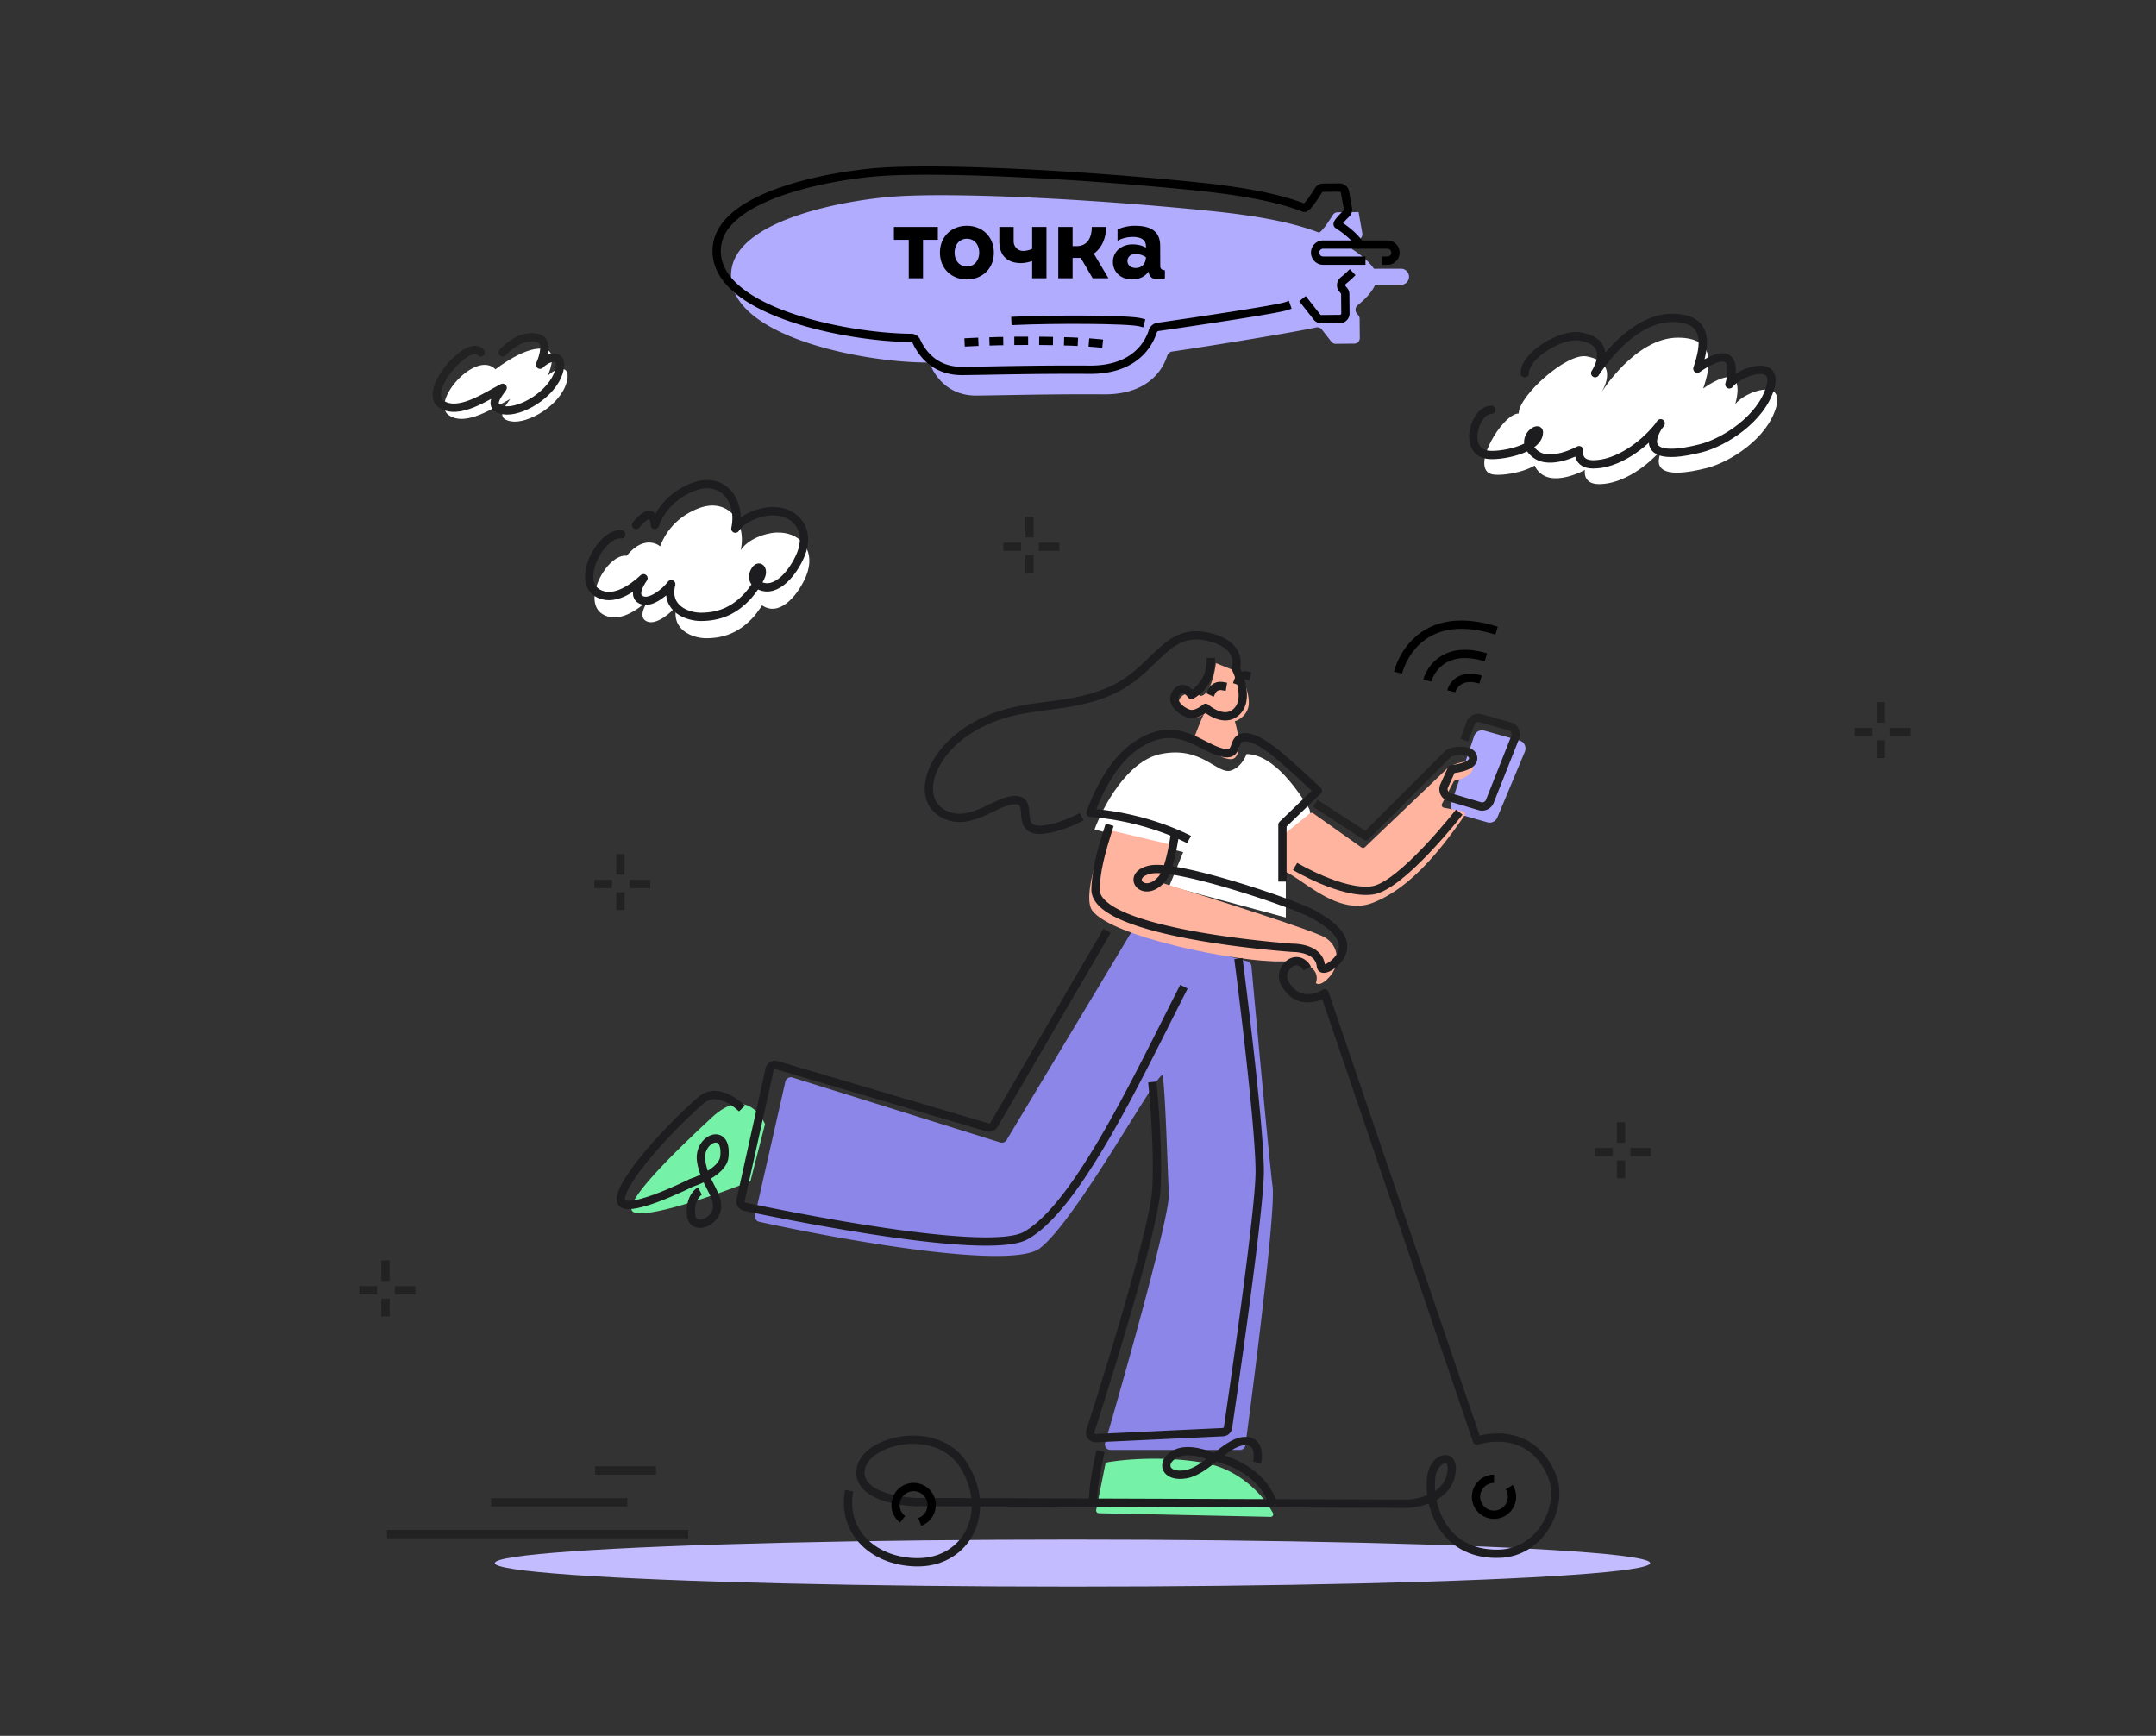 <svg xmlns="http://www.w3.org/2000/svg" width="780" height="628" fill="none"><rect width="100%" height="100%" fill="#333333" stroke="none"/><ellipse cx="388" cy="565.5" fill="#C3BDFF" rx="209" ry="8.5"/><path fill="#AEA8FF" d="m525.095 290.519 8.238-24.267a3.002 3.002 0 0 1 3.651-1.924l12.723 3.569a3.001 3.001 0 0 1 1.958 4.047l-9.969 23.83a3 3 0 0 1-3.59 1.728l-10.993-3.134a3 3 0 0 1-2.018-3.849Z"/><path fill="#76F2A8" d="M257.512 404.288c13.322-12.36 19.261 2.408 19.261 2.408l-5.296 20.706c-12.2 4.816-37.754 13.772-42.376 11.076-4.623-2.697 15.088-21.831 28.411-34.19Z"/><path fill="#fff" d="M419.82 272.814c-12.098 2.547-20.927 19.254-23.83 27.289l32.078 8.187-5.04 12.279 42.159 11.371v-28.653c2.75 0 11.035-6.521 8.249-11.047-10.082-16.373-17.872-19.426-22.455-19.426 0 0-1.466 4.457-5.499 5.913-5.041 1.819-10.54-9.097-25.662-5.913Z"/><path fill="#8B86E7" d="m364.166 412.442 44.653-74.398a2 2 0 0 1 2.227-.904l40.225 10.653a1.979 1.979 0 0 1 1.479 1.735c2.183 24.039 6.579 71.534 7.657 79.761 1.077 8.221-5.969 64.707-9.841 93.556a1.979 1.979 0 0 1-1.979 1.713h-46.855a2 2 0 0 1-1.922-2.559c8.289-28.473 23.414-82.546 23.058-89.975-.457-9.572-1.373-39.657-2.288-42.848-.916-3.191-31.13 52.421-44.406 62.449-10.397 7.854-70.777-2.873-101.517-9.6a1.977 1.977 0 0 1-1.497-2.387l10.978-48.35a2 2 0 0 1 2.547-1.466l75.17 23.499a1.999 1.999 0 0 0 2.311-.879Z"/><path fill="#FFB4A0" d="M395.19 329.484c-3.46-4.555 1.827-21.078 5.482-29.326l23.302 5.499-3.655 13.746c17.818 5.499 54.552 17.138 58.938 19.704 5.482 3.207 5.482 10.081 1.827 14.205-2.924 3.299-4.569 2.902-5.025 2.291 1.066-2.749.091-8.156-12.336-7.79-15.534.458-61.223-8.706-68.533-18.329Z"/><path fill="#76F2A8" d="m396.583 546.258 3.289-16.447a.98.98 0 0 1 .787-.779c5.931-1.051 20.101-2.341 34.525.121 13.801 2.356 22.203 12.385 25.348 18.239.347.645-.148 1.389-.88 1.374l-62.11-1.312a1 1 0 0 1-.959-1.196Z"/><path fill="#FFB4A0" d="m492.535 306.579-17.441-12.337a1.003 1.003 0 0 0-1.207.039l-8.635 6.991a.998.998 0 0 0-.371.777v12.587c0 .391.227.743.576.921 7.089 3.596 19.018 15.618 30.949 11.144 14.097-5.287 25.504-20.202 33.402-31.638a.996.996 0 0 0-.637-1.544l-6.769-1.289a1.001 1.001 0 0 1-.699-1.447l4.16-7.941c.151-.288.432-.482.751-.54 2.391-.433 6.343-1.885 6.343-4.945 0-3.236-5.599-1.432-8.536-.068a.978.978 0 0 0-.262.18l-30.355 29.016a1 1 0 0 1-1.269.094ZM439.888 239.904l9.137 3.655c.914 2.437 3.107 7.767 2.742 11.422-.366 3.655-3.655 5.635-5.026 5.939 1.066 3.503 2.559 11.057 0 13.25-2.559 2.193-11.117-3.655-15.077-6.853.914-1.219 1.784-4.752 3.977-9.138-2.742 3.198-8.089 0-9.003-3.198-1.08-3.779 4.569-5.483 7.767-3.198 3.29-.366 5.026-8.072 5.483-11.879Z"/><path stroke="#1D1D1F" stroke-linejoin="round" stroke-width="3" d="M438.06 238.023c.408 9.831-7.045 13.398-7.045 13.398s-2.885-4.26-5.412-.811c-2.348 3.204 1.251 6.382 4.195 7.481 2.944 1.09 6.364-2.02 6.364-2.02s5.914 5.258 10.449 2.045c6.5-4.607.452-16.385.452-16.385s2.994-7.969-9.233-11.173c-16.439-4.311-19.289 12.232-36.553 19.587-17.264 7.354-31.839 3.094-48.737 12.68-16.413 9.315-21.492 26.265-11.086 31.683 10.414 5.427 20.607-6.932 27.346-4.801 4.969 1.572-2.552 13.085 11.461 9.975 3.421-.761 7.624-2.342 11.087-4.219"/><path stroke="#1D1D1F" stroke-linejoin="round" stroke-width="3" d="M463.967 318.945v-20.56l12.793-12.336c-10.508-9.595-20.103-19.318-26.235-19.318-5.483 0-1.595 7.377-8.62 5.49-7.024-1.896-13.914-9.315-24.4-5.798-10.817 3.636-18.038 14.281-22.984 27.637 20.651 1.484 35.651 9.667 35.651 9.667"/><path stroke="#1D1D1F" stroke-linejoin="round" stroke-width="3" d="M401.455 298.385c-2.616 8.383-4.883 15.565-5.104 23.292-.467 16.323 71.358 21.239 71.358 21.239s9.503-.205 10.157 6.551c.263 2.744 5.647-.673 7.244-3.91 1.596-3.237 1.91-8.485-10.505-15.062-7.465-3.953-48.43-17.738-58.179-15.94-9.749 1.797-2.87 11.186 3.864 3.501 3.235-3.697 4.849-16.962 4.849-16.962M400.523 336.763l-40.934 70.194a2.002 2.002 0 0 1-2.294.911l-76.329-22.524a2 2 0 0 0-2.518 1.486l-10.506 47.358c-.24 1.081.41 2.142 1.492 2.372 12.998 2.759 87.775 18.166 101.638 10.459 18.873-10.488 41.034-58.343 57.259-90.048M448.033 346.815s7.566 58.059 7.71 76.714c.108 13.963-9.813 81.705-11.474 92.947-.14.945-.922 1.614-1.876 1.659l-45.895 2.159c-1.397.066-2.442-1.249-2.014-2.581 4.307-13.415 23.06-72.547 23.881-87.611.878-16.156-1.493-38.655-1.493-38.655"/><path stroke="#1D1D1F" stroke-linejoin="round" stroke-width="3" d="M307.216 539.297c-2.892 15.487 9.675 26.167 25.355 25.903 16.857-.281 26.711-17.755 16.171-34.955-9.591-15.65-36.235-9.334-37.405 1.611-1.17 10.944 19.767 11.558 19.767 11.558l178.263.622s13.177-.495 15.518-10.186c2.094-8.677-5.8-7.058-6.979-.222-1.611 9.376 3.163 28.964 24.328 28.503 15.748-.34 23.625-17.874 19.199-28.332-8.175-19.289-27.085-12.589-27.085-12.589l-55.119-161.813s-9.285 5.958-14.56-3.972c-1.772-3.333 1.366-8.337 5.063-7.629 1.424.273 2.586 1.347 3.188 2.608M268.421 401.042s-8.419-8.507-14.727-3.067c-10.335 8.914-28.298 28.012-29.115 35.612-.809 7.6 25.573-5.677 25.573-5.677s11.271-3.525 11.91-9.371c1.217-11.227-9.611-6.583-8.411 1.491 1.2 8.067 6.572 12.269 5.704 17.37-.869 5.101-9.041 8.134-9.39 1.745-.349-6.38 3.243-8.261 3.243-8.261"/><path stroke="#1D1D1F" stroke-linejoin="round" stroke-width="3" d="M454.787 529.116s1.997-8.381-4.938-7.737c-6.503.601-13.403 10.707-20.814 11.978-7.41 1.271-9.339-4.044-4.271-7.118 5.067-3.082 13.308.618 13.308.618s16.914 2.456 22.24 16.417M398.176 524.999s-2.428 9.579-2.741 17.362"/><path stroke="#222" stroke-linejoin="round" stroke-width="3" d="m475.846 290.618 18.276 11.879 29.697-29.698c1.371-1.37 8.803-2.222 9.138 1.371.319 3.417-7.767 4.112-7.767 4.112l-2.704 6.009a3 3 0 0 0 1.881 4.106l10.985 3.266a3 3 0 0 0 3.643-1.769l9.178-23.129a3 3 0 0 0-1.985-3.997l-10.569-2.936a3 3 0 0 0-3.617 1.854l-2.243 6.088"/><path stroke="#222" stroke-linejoin="round" stroke-width="3" d="M468.536 313.462s16.902 10.111 27.87 8.681c10.509-1.371 31.525-28.327 31.525-28.327"/><path stroke="#1D1D1F" stroke-linecap="square" stroke-linejoin="round" stroke-width="3" d="M438.366 250.077s1.101-2.33 3.853-1.864M447.997 246.225s.826-2.331 2.89-1.865"/><path stroke="#222" stroke-width="3" d="M249 555H140m86.94-11.5h-49.309m59.69-11.5h-22.059"/><path stroke="#000" stroke-width="3" d="M525.044 250.077s1.673-6.846 10.594-4.213M516.377 246.225s3.345-13.691 21.188-8.426M505.783 243.336s5.626-24.645 35.634-15.166M540.5 535a6.5 6.5 0 1 0 5.5 3.034M332.75 550.598a6.5 6.5 0 1 0-4.5-12.196 6.5 6.5 0 0 0-1.71 11.253"/><path fill="#fff" d="M549.427 149.6c0-6.416 17.311-21.934 24.5-20.676 12.84 2.245 5.284 13.248 5.284 13.248s12.327-20.013 27.823-20.013c13.538 0 12.084 9.749 9.155 18.386 0 0 6.315-4.619 9.695-4.054 3.954.665 2.664 7.115 1.886 9.728 3.527-4.588 17.843-9.609 14.812 1.092-3.239 11.384-16.698 19.902-25.192 22.038-30.865 7.761-9.814-14.708-15.458-7.706-5.361 6.661-14.718 13.515-23.42 13.515-6.155 0-5.117-5.139-5.117-5.139s-10.395 5.776-15.885 1.352c-6.386-5.126 1.346-10.417 1.346-7.842 0 6.275-14.45 8.911-18.842 8.109-8.7-1.591 3.457-22.038 9.413-22.038Z"/><path stroke="#1D1D1F" stroke-linecap="round" stroke-linejoin="round" stroke-width="3" d="M551.622 135.013c0-6.416 13.006-14.505 20.195-13.248 12.841 2.246 5.284 13.248 5.284 13.248S589.428 115 604.924 115c13.538 0 12.084 9.75 9.155 18.387 0 0 6.316-4.619 9.695-4.055 3.954.666 2.664 7.116 1.886 9.728 3.527-4.588 17.843-9.609 14.812 1.092-3.239 11.384-16.698 19.902-25.192 22.038-30.865 7.761-9.814-14.708-15.458-7.706-5.361 6.661-14.718 13.515-23.42 13.515-6.154 0-5.117-5.138-5.117-5.138s-10.395 5.776-15.885 1.351c-6.386-5.125 1.346-10.417 1.346-7.842 0 6.275-14.449 8.911-18.842 8.109-8.7-1.591-4.336-16.225 1.619-16.225"/><path fill="#fff" d="M226.698 201.057c-7.115-.752-16.324 16.269-8.823 21.06 5.652 3.615 12.65-1.283 16.86-5.187-1.428 2.021-4.233 6.808-.299 8.033 3.267 1.022 8.45-3.288 10.336-5.871-2.258 9.029 6.04 11.813 10.73 11.813 7.29 0 12.602-2.721 17.196-7.816.955-1.058 3.908-4.951 4.69-7.296.785-2.355-1.146-4.204-2.606-1.042-1.563 3.387 1.735 5.269 4.169 5.472 6.253.521 11.864-8.696 13.288-13.549 2.444-8.341-3.241-14.301-11.311-14.001-4.4.162-10.372 2.502-12.952 6.334 2.237-10.235-4.658-18.91-14.82-15.262-6.922 2.485-11.933 7.497-14.33 13.903 0 0-5.354-4.762-12.128 3.409Z"/><path stroke="#1D1D1F" stroke-linecap="round" stroke-linejoin="round" stroke-width="3" d="M224.763 193.318c-7.115-.752-16.324 16.269-8.823 21.06 5.652 3.615 12.65-1.283 16.86-5.187-1.428 2.021-4.233 6.808-.298 8.033 3.266 1.022 8.45-3.288 10.335-5.872-2.258 9.03 6.04 11.814 10.73 11.814 7.29 0 12.602-2.722 17.196-7.817.956-1.057 3.908-4.95 4.69-7.295.785-2.355-1.146-4.204-2.605-1.042-1.564 3.387 1.734 5.268 4.168 5.471 6.254.521 11.864-8.695 13.289-13.549 2.443-8.34-3.241-14.3-11.311-14-4.401.162-10.373 2.502-12.953 6.334 2.237-10.235-4.658-18.91-14.819-15.262-6.923 2.485-11.934 7.497-14.331 13.903 0 0 0-8.171-6.774 0"/><path fill="#fff" d="M179.264 133.608c-7.2-7.187-23.732 11.876-16.901 16.604 6.224 4.299 16.438-2.869 22.241-5.872-1.816 2.621-5.647 7.088.292 8.103 6.025 1.031 17.675-5.661 20.083-14.055.291-1.024 1.029-4.114-.928-4.78-1.929-.656-4.574.982-5.929 2.38 0 0 3.87-8.165-.572-9.567-6.629-2.091-18.286 7.187-18.286 7.187Z"/><path stroke="#222" stroke-linecap="round" stroke-linejoin="round" stroke-width="3" d="M173.941 127.512c-4.366-5.315-21.158 13.931-14.327 18.659 6.224 4.298 16.438-2.869 22.241-5.872-1.817 2.62-5.647 7.087.291 8.103 6.026 1.031 17.676-5.662 20.084-14.056.291-1.024 1.028-4.114-.928-4.78-1.93-.656-4.574.982-5.929 2.38 0 0 3.87-8.165-.572-9.566-6.629-2.091-12.946 5.132-12.946 5.132"/><path stroke="#222" stroke-width="3" d="M224.454 309v7.428m0 12.831v-6.415M235.259 319.805h-7.428m-12.831 0h6.415M586.454 406v7.428m0 12.831v-6.415M597.259 416.805h-7.428m-12.831 0h6.415M139.454 456v7.428m0 12.831v-6.415M150.259 466.805h-7.428m-12.831 0h6.415M680.454 254v7.428m0 12.831v-6.415M691.259 264.805h-7.428m-12.831 0h6.415M372.454 187v7.428m0 12.831v-6.415M383.259 197.805h-7.428m-12.831 0h6.415"/><path fill="#B2ACFF" fill-rule="evenodd" d="m478.231 119.245 3.428 4.367a2 2 0 0 0 1.592.765l6.721-.066a2 2 0 0 0 1.98-2.019l-.068-6.981a1.996 1.996 0 0 0-.476-1.276l-.527-.621c-.776-.913-.581-2.298.358-3.042 2.301-1.824 5.056-4.541 6.26-7.337h9.345a2.911 2.911 0 1 0 0-5.823h-9.805c-1.314-2.016-3.884-4.502-7.827-7.056-.548-.355 1.766-2.712 3.043-3.947a2.052 2.052 0 0 0 .603-1.831l-1.35-7.642-7.611.074a2.042 2.042 0 0 0-1.71.97c-1.276 2.051-4.264 6.657-5.167 6.309-9.541-3.688-22.586-6.097-39.385-7.798-43.721-4.427-92.275-6.733-114.099-5.196-16.004 1.126-56.704 7.833-58.946 26.781-2.752 23.267 46.4 33.114 70.274 33.275.845.006 1.577.531 1.925 1.301 2.046 4.525 6.867 10.758 16.568 10.663 3.151-.031 6.653-.093 10.556-.163 9.327-.166 20.947-.372 35.544-.287 16.812.099 21.582-10.028 22.782-13.842.263-.837.955-1.512 1.823-1.639 14.177-2.072 44.588-7.028 51.935-8.704.83-.189 1.708.095 2.234.765Z" clip-rule="evenodd"/><path stroke="#000" stroke-linecap="square" stroke-linejoin="round" stroke-width="3" d="M367.391 116.069c13.097-.613 40.857-.593 45.139.53"/><path stroke="#000" stroke-linecap="square" stroke-linejoin="round" stroke-width="3" d="m472.151 109.223 4.306 5.487c.383.488.972.771 1.593.765l6.72-.066a2 2 0 0 0 1.981-2.019l-.068-6.982a2.001 2.001 0 0 0-.476-1.275l-.528-.621c-.776-.913-.579-2.299.36-3.044a30.581 30.581 0 0 0 2.251-1.968m-22.919 11.245c-3.369 1.16-31.519 5.379-46.51 7.538-.868.125-1.56.801-1.824 1.638-1.199 3.814-5.969 13.941-22.781 13.842-20.708-.121-35.424.346-46.1.45-9.702.094-14.522-6.138-16.568-10.663-.348-.77-1.081-1.296-1.926-1.301-23.873-.161-73.026-10.009-70.273-33.275 2.241-18.948 42.942-25.655 58.946-26.781 21.824-1.537 70.377.77 114.098 5.196 16.799 1.7 29.844 4.11 39.386 7.798.902.348 3.891-4.258 5.167-6.31a2.041 2.041 0 0 1 1.71-.969l5.916-.058a2 2 0 0 1 1.989 1.652l1.056 5.974a2.055 2.055 0 0 1-.603 1.83c-1.277 1.236-3.591 3.593-3.043 3.948 3.742 2.424 6.249 4.788 7.617 6.746"/><path stroke="#000" stroke-dasharray="2 7" stroke-linecap="square" stroke-linejoin="round" stroke-width="3" d="M397.43 124.182c-10.226-1.079-33.165-1.186-49.504-.251"/><path fill="#000" d="M349.804 81.683c-5.383 0-9.746 3.742-9.746 9.728 0 5.939 4.363 9.68 9.746 9.68s9.747-3.741 9.747-9.68c0-5.985-4.364-9.728-9.747-9.728Zm0 14.722c-2.764 0-4.442-2.248-4.442-5.02 0-2.772 1.678-5.02 4.442-5.02 2.764 0 4.454 2.248 4.454 5.02 0 2.772-1.696 5.02-4.456 5.02h.002Zm69.953-.108-.027-7.252c0-4.27-1.986-7.362-9.169-7.362-2.369 0-4.551.518-6.257 1.352v4.098c1.196-.721 3.102-1.412 5.571-1.412 2.596 0 4.696.86 4.696 3.319v.582c-1.104-.732-2.837-1.204-4.845-1.204-4.265 0-7.093 2.838-7.093 6.338s2.686 6.338 6.952 6.338c2.706 0 4.772-1.126 5.931-2.834.186 1.48 1.014 2.834 3.511 2.834a7.26 7.26 0 0 0 2.407-.41v-2.929c-.928-.003-1.679-.453-1.679-1.458h.002Zm-8.889.648c-1.801 0-2.977-1.118-2.977-2.497 0-1.378 1.004-2.567 3.047-2.567 1.962 0 3.636 1.164 3.636 1.164-.005 1.88-1.1 3.9-3.708 3.9h.002Zm-87.462-10.181h5.369v13.916h5.154V86.764h5.368v-4.67h-15.891v4.67Zm76.756-4.668h-5.182c0 4.697-2.2 6.944-5.464 6.944h-1.462v-6.945h-5.186v18.585h5.186v-7.375h2.944l4.321 7.375h5.704l-5.302-8.917c2.583-1.824 4.439-5.183 4.439-9.668h.002Zm-26.753 7.916c-.9.456-2.201.762-3.272.762a3.37 3.37 0 0 1-2.416-1.014 3.464 3.464 0 0 1-.999-2.452v-5.213h-5.187v5.213c0 5.503 3.268 7.87 7.81 7.87 1.371 0 2.913-.346 4.064-.744v6.246h5.186V82.095h-5.186v7.917Z"/><path stroke="#000" stroke-width="3" d="M494 94.3h-15.303a2.911 2.911 0 0 1 0-5.823h23.294a2.912 2.912 0 0 1 0 5.823h-1.998"/></svg>